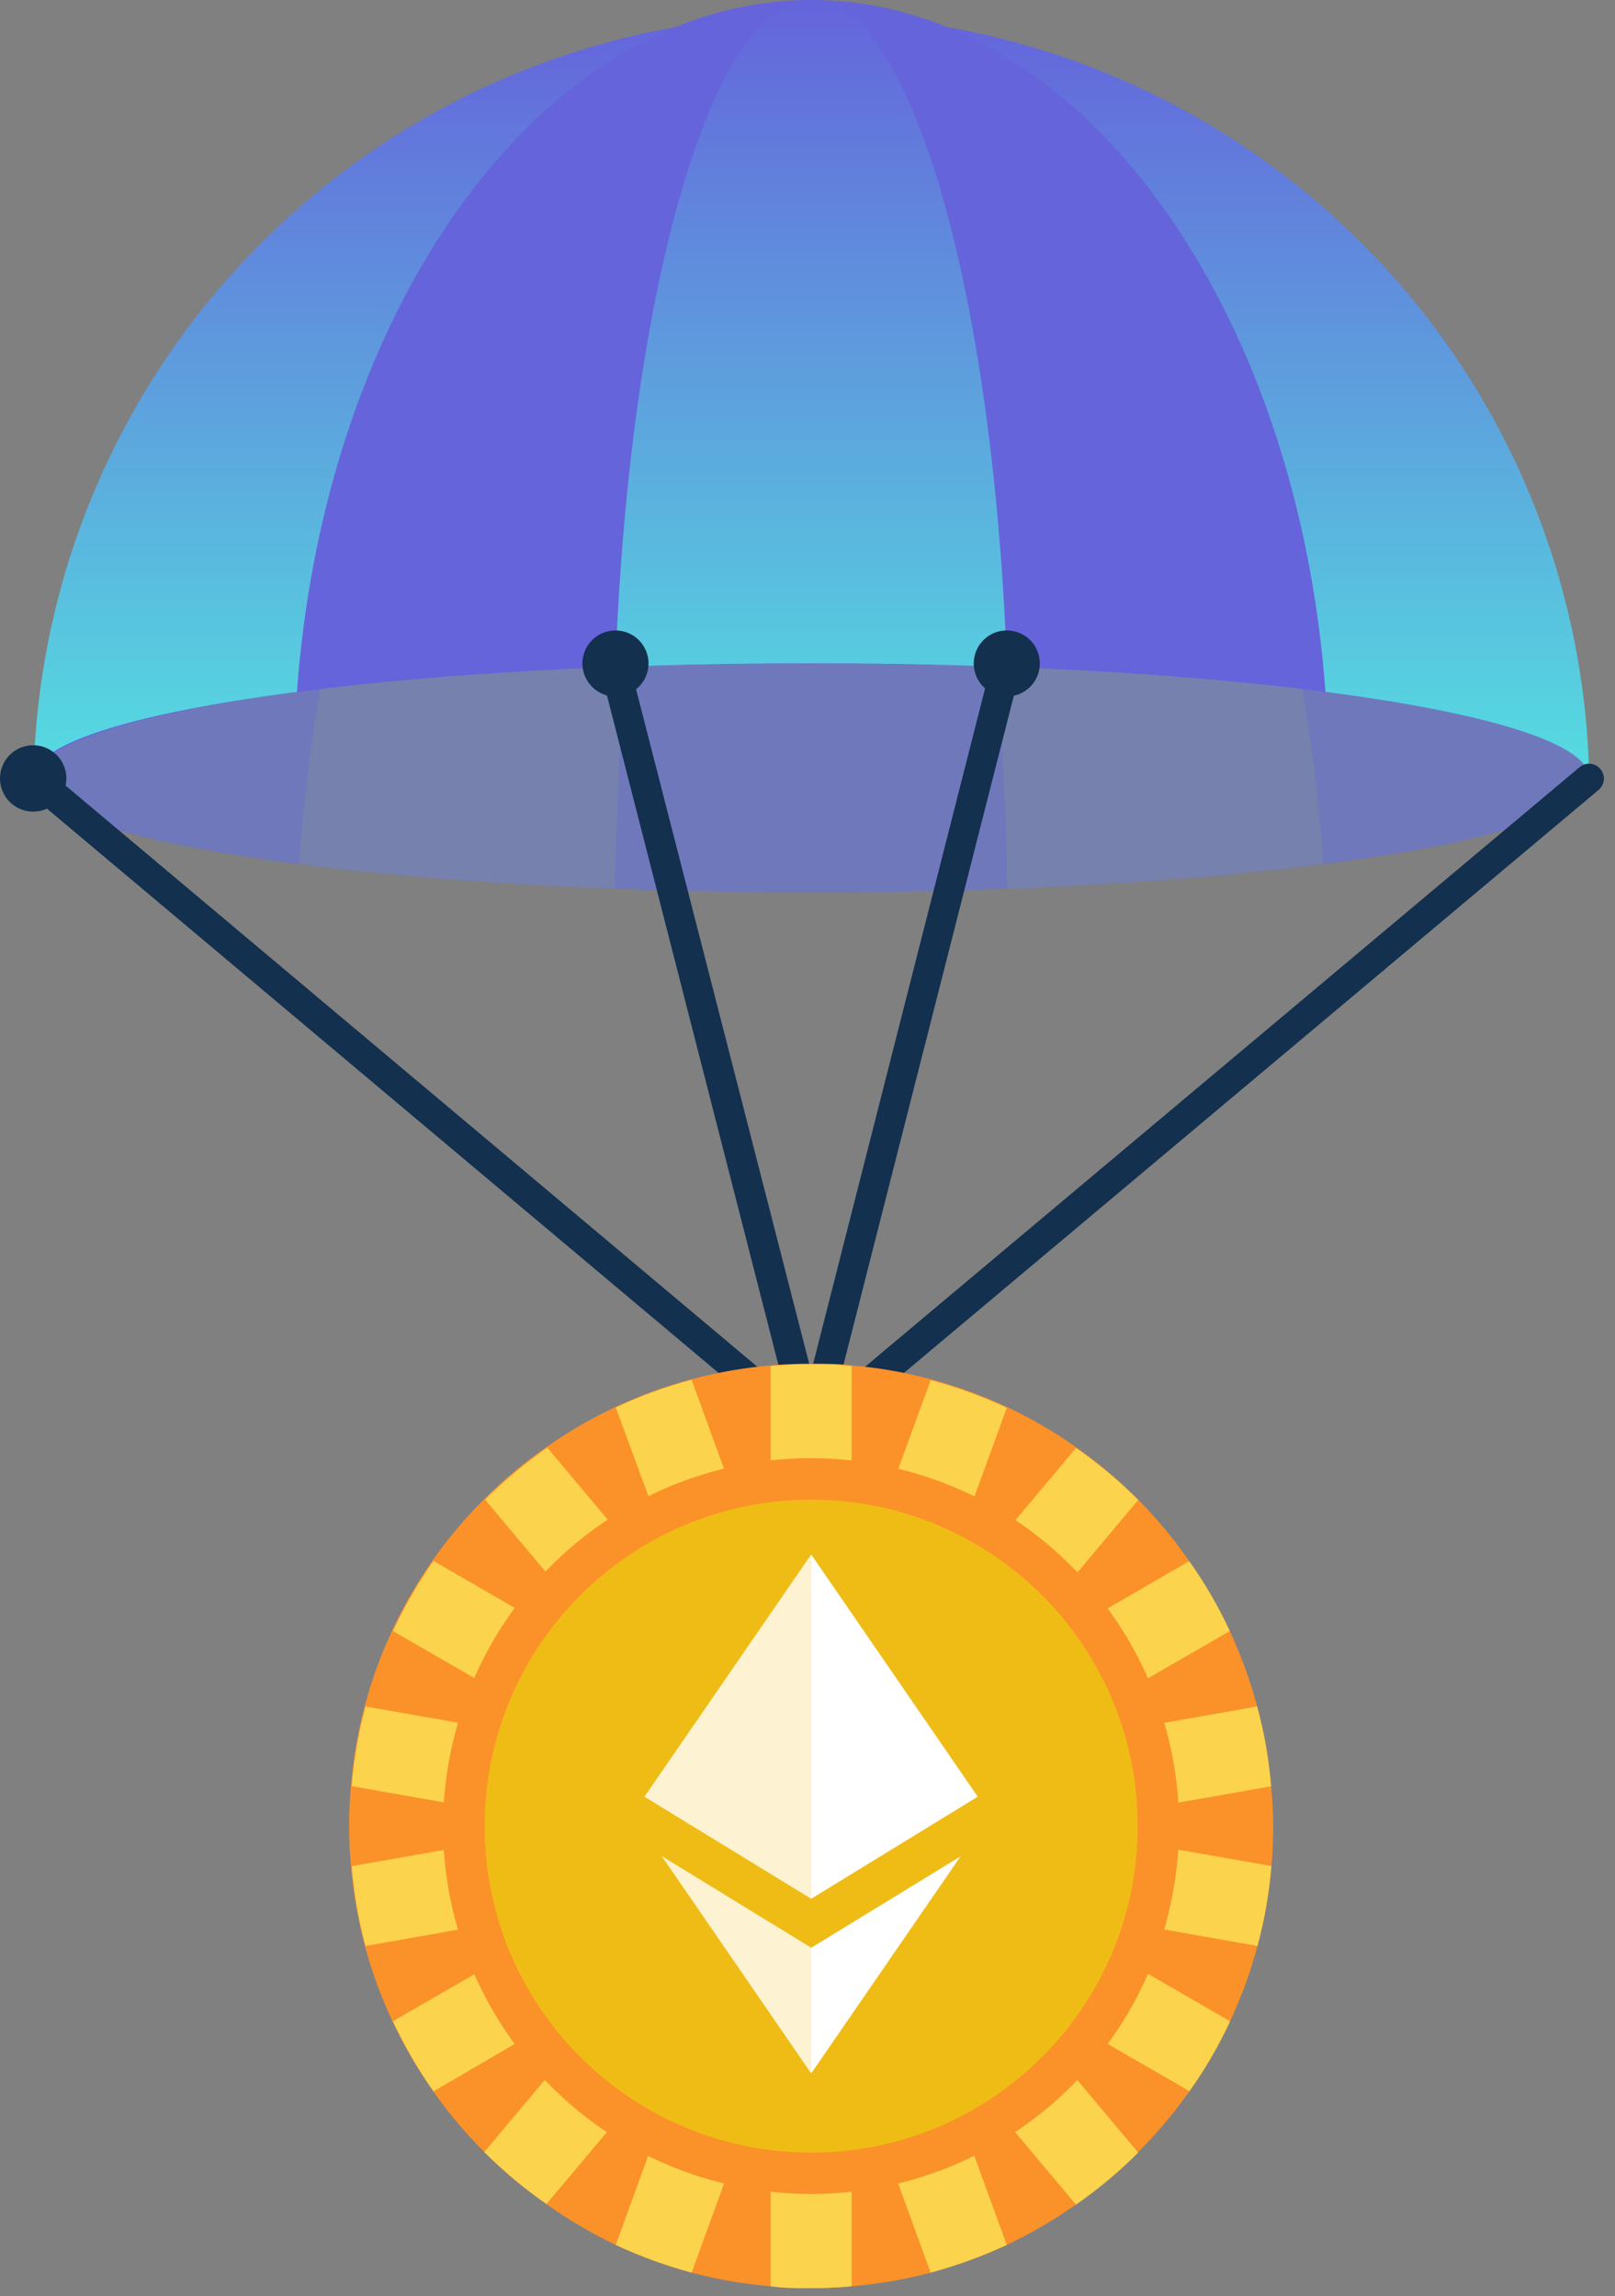 <svg width="109" height="155" viewBox="0 0 109 155" fill="none" xmlns="http://www.w3.org/2000/svg">
<rect x="0" y="0" width="109" height="155" fill="#808080" stroke="none"/>
<path d="M107.26 52.51C106.991 38.764 101.342 25.671 91.526 16.044C81.709 6.417 68.509 1.025 54.76 1.025C41.011 1.025 27.81 6.417 17.994 16.044C8.177 25.671 2.528 38.764 2.26 52.51H107.26Z" fill="url(#paint0_linear_2_12890)"/>
<path d="M89.67 52.51C89.67 23.51 74.04 0 54.75 0C35.46 0 19.83 23.51 19.83 52.51H89.67Z" fill="#6564DB"/>
<path d="M68.099 52.51C68.099 23.51 62.099 0 54.749 0C47.399 0 41.399 23.51 41.399 52.51H68.099Z" fill="url(#paint1_linear_2_12890)"/>
<path d="M54.75 60.24C83.751 60.24 107.26 56.779 107.26 52.51C107.26 48.241 83.751 44.78 54.75 44.78C25.75 44.78 2.24 48.241 2.24 52.51C2.24 56.779 25.75 60.24 54.75 60.24Z" fill="#6564DB"/>
<g style="mix-blend-mode:multiply" opacity="0.5">
<path d="M107.26 52.52C107.26 54.83 100.32 56.91 89.33 58.32C83.33 59.1 76.01 59.68 68 60C63.78 60.15 59.33 60.24 54.75 60.24C50.17 60.24 45.75 60.15 41.49 59.99C33.49 59.68 26.21 59.1 20.18 58.32C9.19 56.91 2.26 54.79 2.26 52.52C2.26 50.25 9.82 47.93 21.63 46.52C27.55 45.81 34.55 45.28 42.2 45.01C46.2 44.87 50.43 44.79 54.77 44.79C59.11 44.79 63.31 44.87 67.33 45.01C75 45.28 81.99 45.81 87.91 46.52C99.71 47.93 107.26 50.09 107.26 52.52Z" fill="#7B8C9D"/>
</g>
<g style="mix-blend-mode:multiply" opacity="0.5">
<path d="M42.18 45C41.85 49.77 41.61 54.79 41.49 60C33.49 59.69 26.21 59.11 20.18 58.33C20.47 54.27 20.96 50.33 21.61 46.52C27.53 45.79 34.53 45.27 42.18 45Z" fill="#7B8C9D"/>
<path d="M89.33 58.32C83.33 59.1 76.01 59.68 68 60C67.89 54.8 67.64 49.77 67.31 45C74.98 45.27 81.97 45.8 87.89 46.51C88.55 50.31 89.03 54.26 89.33 58.32Z" fill="#7B8C9D"/>
</g>
<path d="M54.749 97.63C54.515 97.63 54.289 97.549 54.109 97.4L1.599 53.27C1.399 53.099 1.274 52.857 1.252 52.595C1.229 52.333 1.311 52.072 1.479 51.87C1.563 51.769 1.666 51.685 1.782 51.624C1.899 51.562 2.026 51.525 2.157 51.513C2.288 51.5 2.42 51.514 2.546 51.553C2.671 51.592 2.788 51.656 2.889 51.74L54.749 95.32L106.609 51.79C106.71 51.706 106.827 51.642 106.952 51.603C107.078 51.564 107.21 51.55 107.341 51.562C107.472 51.575 107.599 51.612 107.716 51.674C107.832 51.735 107.935 51.819 108.019 51.92C108.187 52.122 108.269 52.383 108.246 52.645C108.224 52.907 108.099 53.149 107.899 53.32L55.389 97.4C55.209 97.549 54.983 97.63 54.749 97.63Z" fill="#13304E"/>
<path d="M54.749 97.63C54.522 97.637 54.3 97.567 54.118 97.43C53.936 97.294 53.806 97.1 53.749 96.88L40.539 45.28C40.473 45.023 40.512 44.75 40.647 44.521C40.782 44.292 41.002 44.126 41.26 44.06C41.517 43.994 41.79 44.032 42.019 44.167C42.247 44.302 42.413 44.523 42.48 44.78L54.749 92.59L66.98 44.53C67.012 44.402 67.07 44.283 67.149 44.177C67.228 44.072 67.327 43.983 67.44 43.917C67.553 43.85 67.679 43.806 67.809 43.788C67.939 43.769 68.072 43.777 68.2 43.81C68.327 43.843 68.447 43.9 68.552 43.979C68.657 44.058 68.746 44.157 68.813 44.27C68.88 44.384 68.924 44.509 68.942 44.639C68.96 44.77 68.953 44.903 68.919 45.03L55.719 96.88C55.663 97.1 55.533 97.294 55.351 97.43C55.169 97.567 54.947 97.637 54.719 97.63H54.749Z" fill="#13304E"/>
<path d="M4.48 52.51C4.472 52.068 4.333 51.638 4.081 51.275C3.83 50.911 3.476 50.63 3.065 50.467C2.654 50.305 2.204 50.267 1.771 50.36C1.339 50.452 0.944 50.671 0.635 50.987C0.327 51.304 0.119 51.705 0.038 52.14C-0.043 52.575 0.006 53.023 0.18 53.43C0.354 53.837 0.644 54.183 1.014 54.425C1.384 54.667 1.817 54.794 2.26 54.79C2.556 54.789 2.849 54.728 3.122 54.613C3.394 54.497 3.641 54.328 3.848 54.116C4.055 53.903 4.217 53.652 4.325 53.376C4.434 53.101 4.486 52.806 4.48 52.51Z" fill="#13304E"/>
<path d="M43.77 44.79C43.77 44.349 43.639 43.918 43.394 43.551C43.149 43.184 42.8 42.899 42.393 42.73C41.986 42.561 41.537 42.517 41.105 42.603C40.672 42.689 40.275 42.901 39.963 43.213C39.651 43.525 39.438 43.922 39.352 44.355C39.266 44.788 39.31 45.236 39.479 45.643C39.648 46.051 39.934 46.399 40.301 46.644C40.667 46.889 41.099 47.02 41.54 47.02C42.131 47.02 42.698 46.785 43.116 46.367C43.535 45.949 43.77 45.382 43.77 44.79Z" fill="#13304E"/>
<path d="M70.18 44.79C70.18 44.349 70.049 43.918 69.804 43.551C69.559 43.184 69.211 42.899 68.803 42.73C68.396 42.561 67.947 42.517 67.515 42.603C67.082 42.689 66.685 42.901 66.373 43.213C66.061 43.525 65.849 43.922 65.763 44.355C65.677 44.788 65.721 45.236 65.889 45.643C66.058 46.051 66.344 46.399 66.711 46.644C67.078 46.889 67.509 47.02 67.95 47.02C68.541 47.02 69.108 46.785 69.527 46.367C69.945 45.949 70.18 45.382 70.18 44.79Z" fill="#13304E"/>
<path d="M85.93 123.28C85.935 124.178 85.895 125.076 85.81 125.97C85.507 129.601 84.562 133.149 83.02 136.45C82.256 138.106 81.338 139.686 80.28 141.17C77.13 145.632 72.883 149.207 67.95 151.55C66.293 152.318 64.573 152.944 62.81 153.42C61.064 153.886 59.28 154.194 57.48 154.34C56.58 154.43 55.67 154.47 54.75 154.47C53.83 154.47 52.91 154.47 52.01 154.34C50.209 154.193 48.425 153.885 46.68 153.42C44.922 152.947 43.209 152.321 41.56 151.55C39.92 150.772 38.354 149.849 36.88 148.79C32.384 145.648 28.793 141.379 26.47 136.41C24.926 133.114 23.985 129.568 23.69 125.94C23.516 124.144 23.516 122.336 23.69 120.54C23.988 116.913 24.929 113.368 26.47 110.07C28.783 105.095 32.375 100.823 36.88 97.69C41.345 94.544 46.567 92.643 52.01 92.18C52.91 92.09 53.82 92.06 54.75 92.06C55.68 92.06 56.58 92.06 57.48 92.18C59.281 92.325 61.066 92.636 62.81 93.11C64.574 93.582 66.294 94.207 67.95 94.98C69.581 95.742 71.141 96.649 72.61 97.69C75.599 99.78 78.189 102.388 80.26 105.39C81.318 106.874 82.236 108.455 83 110.11C84.538 113.412 85.483 116.96 85.79 120.59C85.882 121.484 85.928 122.382 85.93 123.28Z" fill="#FB9129"/>
<path d="M70.5 123.28L85.81 125.97C85.661 127.795 85.347 129.602 84.87 131.37L69.54 128.66L83.02 136.45C82.256 138.106 81.339 139.686 80.28 141.17L66.82 133.4L76.82 145.32C75.528 146.613 74.122 147.788 72.62 148.83L62.62 136.92L67.95 151.55C66.293 152.318 64.574 152.944 62.81 153.42L57.48 138.79V154.34C56.58 154.43 55.67 154.47 54.75 154.47C53.83 154.47 52.91 154.47 52.01 154.34V138.79L46.68 153.42C44.922 152.947 43.209 152.321 41.56 151.55L46.87 136.92L36.88 148.79C35.38 147.745 33.975 146.571 32.68 145.28L42.68 133.36L29.26 141.18C28.211 139.686 27.294 138.104 26.52 136.45L40 128.66L24.67 131.37C24.197 129.605 23.886 127.801 23.74 125.98L39.05 123.28L23.74 120.58C23.885 118.762 24.196 116.961 24.67 115.2L40 117.9L26.52 110.11C27.294 108.457 28.211 106.874 29.26 105.38L42.74 113.16L32.74 101.24C34.035 99.95 35.44 98.775 36.94 97.73L46.94 109.64L41.56 95.02C43.206 94.24 44.92 93.614 46.68 93.15L52.01 107.79V92.22C52.91 92.13 53.82 92.1 54.75 92.1C55.68 92.1 56.58 92.1 57.48 92.22V107.79L62.81 93.17C64.575 93.642 66.295 94.267 67.95 95.04L62.62 109.66L72.62 97.75C74.122 98.793 75.528 99.967 76.82 101.26L66.82 113.18L80.26 105.39C81.319 106.874 82.236 108.455 83 110.11L69.52 117.9L84.85 115.2C85.328 116.964 85.642 118.768 85.79 120.59L70.5 123.28Z" fill="#FBD34C"/>
<path d="M78.907 128.979C82.057 115.633 73.791 102.26 60.444 99.109C47.098 95.959 33.725 104.225 30.575 117.572C27.425 130.918 35.691 144.291 49.037 147.441C62.384 150.592 75.757 142.326 78.907 128.979Z" fill="#FB9129"/>
<path d="M54.749 145.32C66.921 145.32 76.789 135.452 76.789 123.28C76.789 111.108 66.921 101.24 54.749 101.24C42.577 101.24 32.709 111.108 32.709 123.28C32.709 135.452 42.577 145.32 54.749 145.32Z" fill="#EFBC16"/>
<path d="M54.75 128.18L65.99 121.29L54.75 104.94L43.5 121.29L54.75 128.18Z" fill="white"/>
<path d="M54.75 131.49L44.67 125.31L54.75 139.97L64.83 125.32L54.75 131.49Z" fill="white"/>
<path opacity="0.25" d="M54.75 104.94V128.18L43.5 121.29L54.75 104.94Z" fill="#FBD34C"/>
<path opacity="0.25" d="M54.75 131.49V139.97L44.67 125.31L54.75 131.49Z" fill="#FBD34C"/>
<defs>
<linearGradient id="paint0_linear_2_12890" x1="54.76" y1="1.025" x2="54.76" y2="52.51" gradientUnits="userSpaceOnUse">
<stop stop-color="#6564DB"/>
<stop offset="1" stop-color="#55DDE0"/>
</linearGradient>
<linearGradient id="paint1_linear_2_12890" x1="54.749" y1="0" x2="54.749" y2="52.51" gradientUnits="userSpaceOnUse">
<stop stop-color="#6564DB"/>
<stop offset="1" stop-color="#55DDE0"/>
</linearGradient>
</defs>
</svg>
